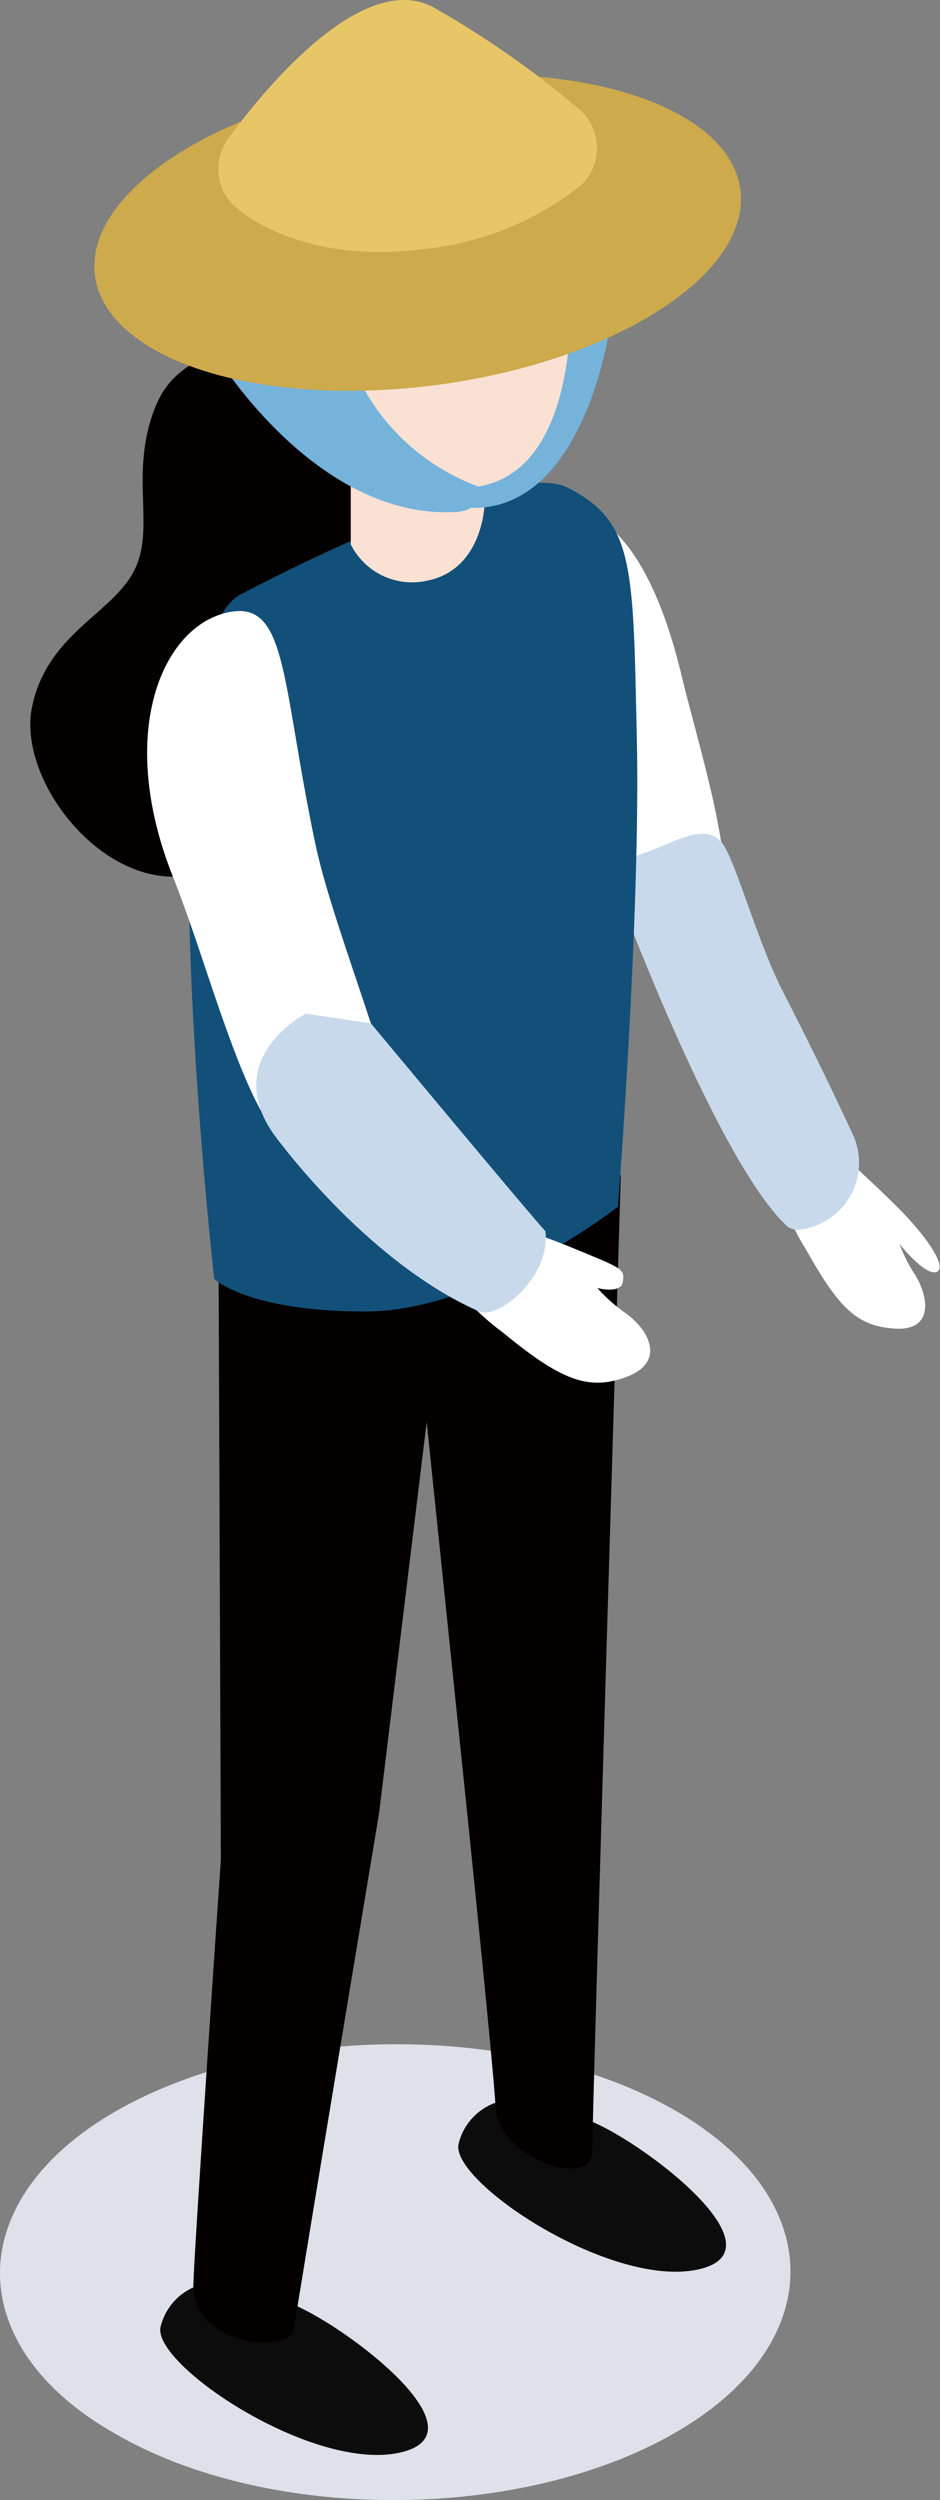 <svg xmlns="http://www.w3.org/2000/svg" viewBox="0 0 36.9 98.04"><rect x="0" y="0" width="36.9" height="98.04" fill="#808080" stroke="none"/><defs><style>.cls-1{fill:#fff;}.cls-2{fill:#040000;}.cls-3{fill:#fbe1d3;}.cls-4{fill:#dee1ea;}.cls-5{fill:#0c0c0c;}.cls-6{fill:#c8d9eb;}.cls-7{fill:#125079;}.cls-8{fill:#75b3db;}.cls-9{fill:#cdaa4c;}.cls-10{fill:#e6c666;}</style></defs><title>資產 17</title><g id="圖層_2" data-name="圖層 2"><g id="圖層_3" data-name="圖層 3"><path class="cls-1" d="M30.32,45.18A8.92,8.92,0,0,0,31.64,49c1.3,2.31,2,3,3.48,3.1s1.38-1.15.81-2.1a5.8,5.8,0,0,1-.62-1.22s1,1.26,1.45,1.1-.36-1.4-1.65-2.66-2-1.87-2-1.87Z"/><path class="cls-1" d="M21.21,28.26c-.72-2.66-1.93-7.64.09-8.23s4.16,1.08,5.45,6.44c.7,2.92,2.13,7.22,1.63,9.67-.61,1-1.05.93-2.44.62C24.25,36.11,22.15,31.79,21.21,28.26Z"/><path class="cls-2" d="M22.75,9.34c0-2.46-1.4-4.53-5.62-4.53s-5.93,2.13-7,6-3.11,2.69-4.08,5.27.07,4.63-.79,6.31-3.4,2.46-4,5.32S4,34.89,7.41,34.33s10.7-6.44,10.7-8.74S22.75,9.34,22.75,9.34Z"/><path class="cls-2" d="M21.49,6.12s4.06,3.73.35,4.49c-2.65.54-5.54.64-6.64,2.46s-2,3.66-2,3.66l-.43.37a.08.08,0,0,1-.15,0l-1-2.1c0-.08-.12-1.79-.12-2.13a31.73,31.73,0,0,1,1.07-3.05l2.14-4.57S20.08,4.36,21.49,6.12Z"/><path class="cls-3" d="M14.63,13.41s-.78-2-1.57-.76.17,2.37.78,3S15.51,14.83,14.63,13.41Z"/><path class="cls-4" d="M4.51,95.43c6,3.49,15.86,3.47,21.94,0s6.11-9.18.07-12.66-15.86-3.47-21.94,0S-1.53,92,4.51,95.43Z"/><path class="cls-5" d="M8.1,89.54a2.28,2.28,0,0,0-1.8,1.72C6,92.75,12.36,97,15.77,96.16s-2.59-5.23-4.47-5.87A14.83,14.83,0,0,0,8.1,89.54Z"/><path class="cls-5" d="M19.81,82.36A2.28,2.28,0,0,0,18,84.08c-.31,1.49,6.06,5.72,9.47,4.9S24.89,83.74,23,83.11A14.83,14.83,0,0,0,19.81,82.36Z"/><path class="cls-2" d="M8.58,49.37l.09,23.56S7.59,88.62,7.59,89.65c0,2.38,3.81,2.67,3.95,1.67s3.34-20.21,3.34-20.21l1.87-15.35L18,67.82s1.36,13,1.46,14.88,3.79,3.22,3.79,1.65,1.12-38.27,1.12-38.27Z"/><path class="cls-6" d="M24.33,35.22s3.92,10.51,6.61,12.9a.75.75,0,0,0,.52.09,2.64,2.64,0,0,0,2-3.76c-.65-1.4-1.62-3.42-2.75-5.61C29.78,37,29,34.21,28.48,33.27c-.6-1.15-1.88-.29-3.11.15A1.43,1.43,0,0,0,24.33,35.22Z"/><path class="cls-7" d="M9.47,23.3s10.25-5.5,12.85-4.16S24.85,22.21,25,29s-.74,18.32-.74,18.32S19,51.43,14.35,51.43s-5.94-1.28-5.94-1.28S5.56,25.21,9.47,23.3Z"/><path class="cls-3" d="M13.77,16.35v5a2.69,2.69,0,0,0,3,1.42c2.1-.41,2.48-2.89,2.17-4.2S13.77,16.35,13.77,16.35Z"/><path class="cls-1" d="M6.8,34.41c-2.22-5.55-.5-9.69,2-10.36S11,26.52,12.38,33.1c.76,3.58,3.53,9.89,3.6,12.95.05,2.57-2.79-1.19-3.77-.92C10.09,45.73,8.46,38.56,6.8,34.41Z"/><path class="cls-1" d="M16.88,48.92a9.67,9.67,0,0,0,2.87,3.34C22,54.11,23.09,54.55,24.58,54s1-1.75,0-2.49a6.32,6.32,0,0,1-1.13-1s.93.25,1-.25,0-.51-1.84-1.27S19.74,48,19.74,48Z"/><path class="cls-6" d="M10.71,44.43s3.57,5,8.1,7c.73.32,2.81-1.33,2.6-3.15-.55-.58-6.85-8.15-6.85-8.15L12,39.75S8.69,41.46,10.71,44.43Z"/><path class="cls-8" d="M23.93,12.85s-1,7.33-5.58,7.06l3.33-7.26Z"/><path class="cls-3" d="M22.35,10.33s.83,8-3.57,8.75-6.55-2.89-6.7-6.85C11.64,7.2,20.93,2.41,22.35,10.33Z"/><path class="cls-8" d="M8.53,14s3.87,6.36,9.34,6.08c0,0,1.15,0,.91-1a8.52,8.52,0,0,1-4.66-4.14Z"/><ellipse class="cls-9" cx="16.39" cy="9.12" rx="12.78" ry="6.02" transform="translate(-1.06 2.26) rotate(-7.63)"/><path class="cls-10" d="M22.79,7.28a2,2,0,0,0-.06-3A37,37,0,0,0,17,.28c-2.68-1.42-6.39,2.9-8,5.1A2,2,0,0,0,9.12,8c1.16,1.11,3.82,2.25,7.49,1.77A11.85,11.85,0,0,0,22.79,7.28Z"/></g></g></svg>